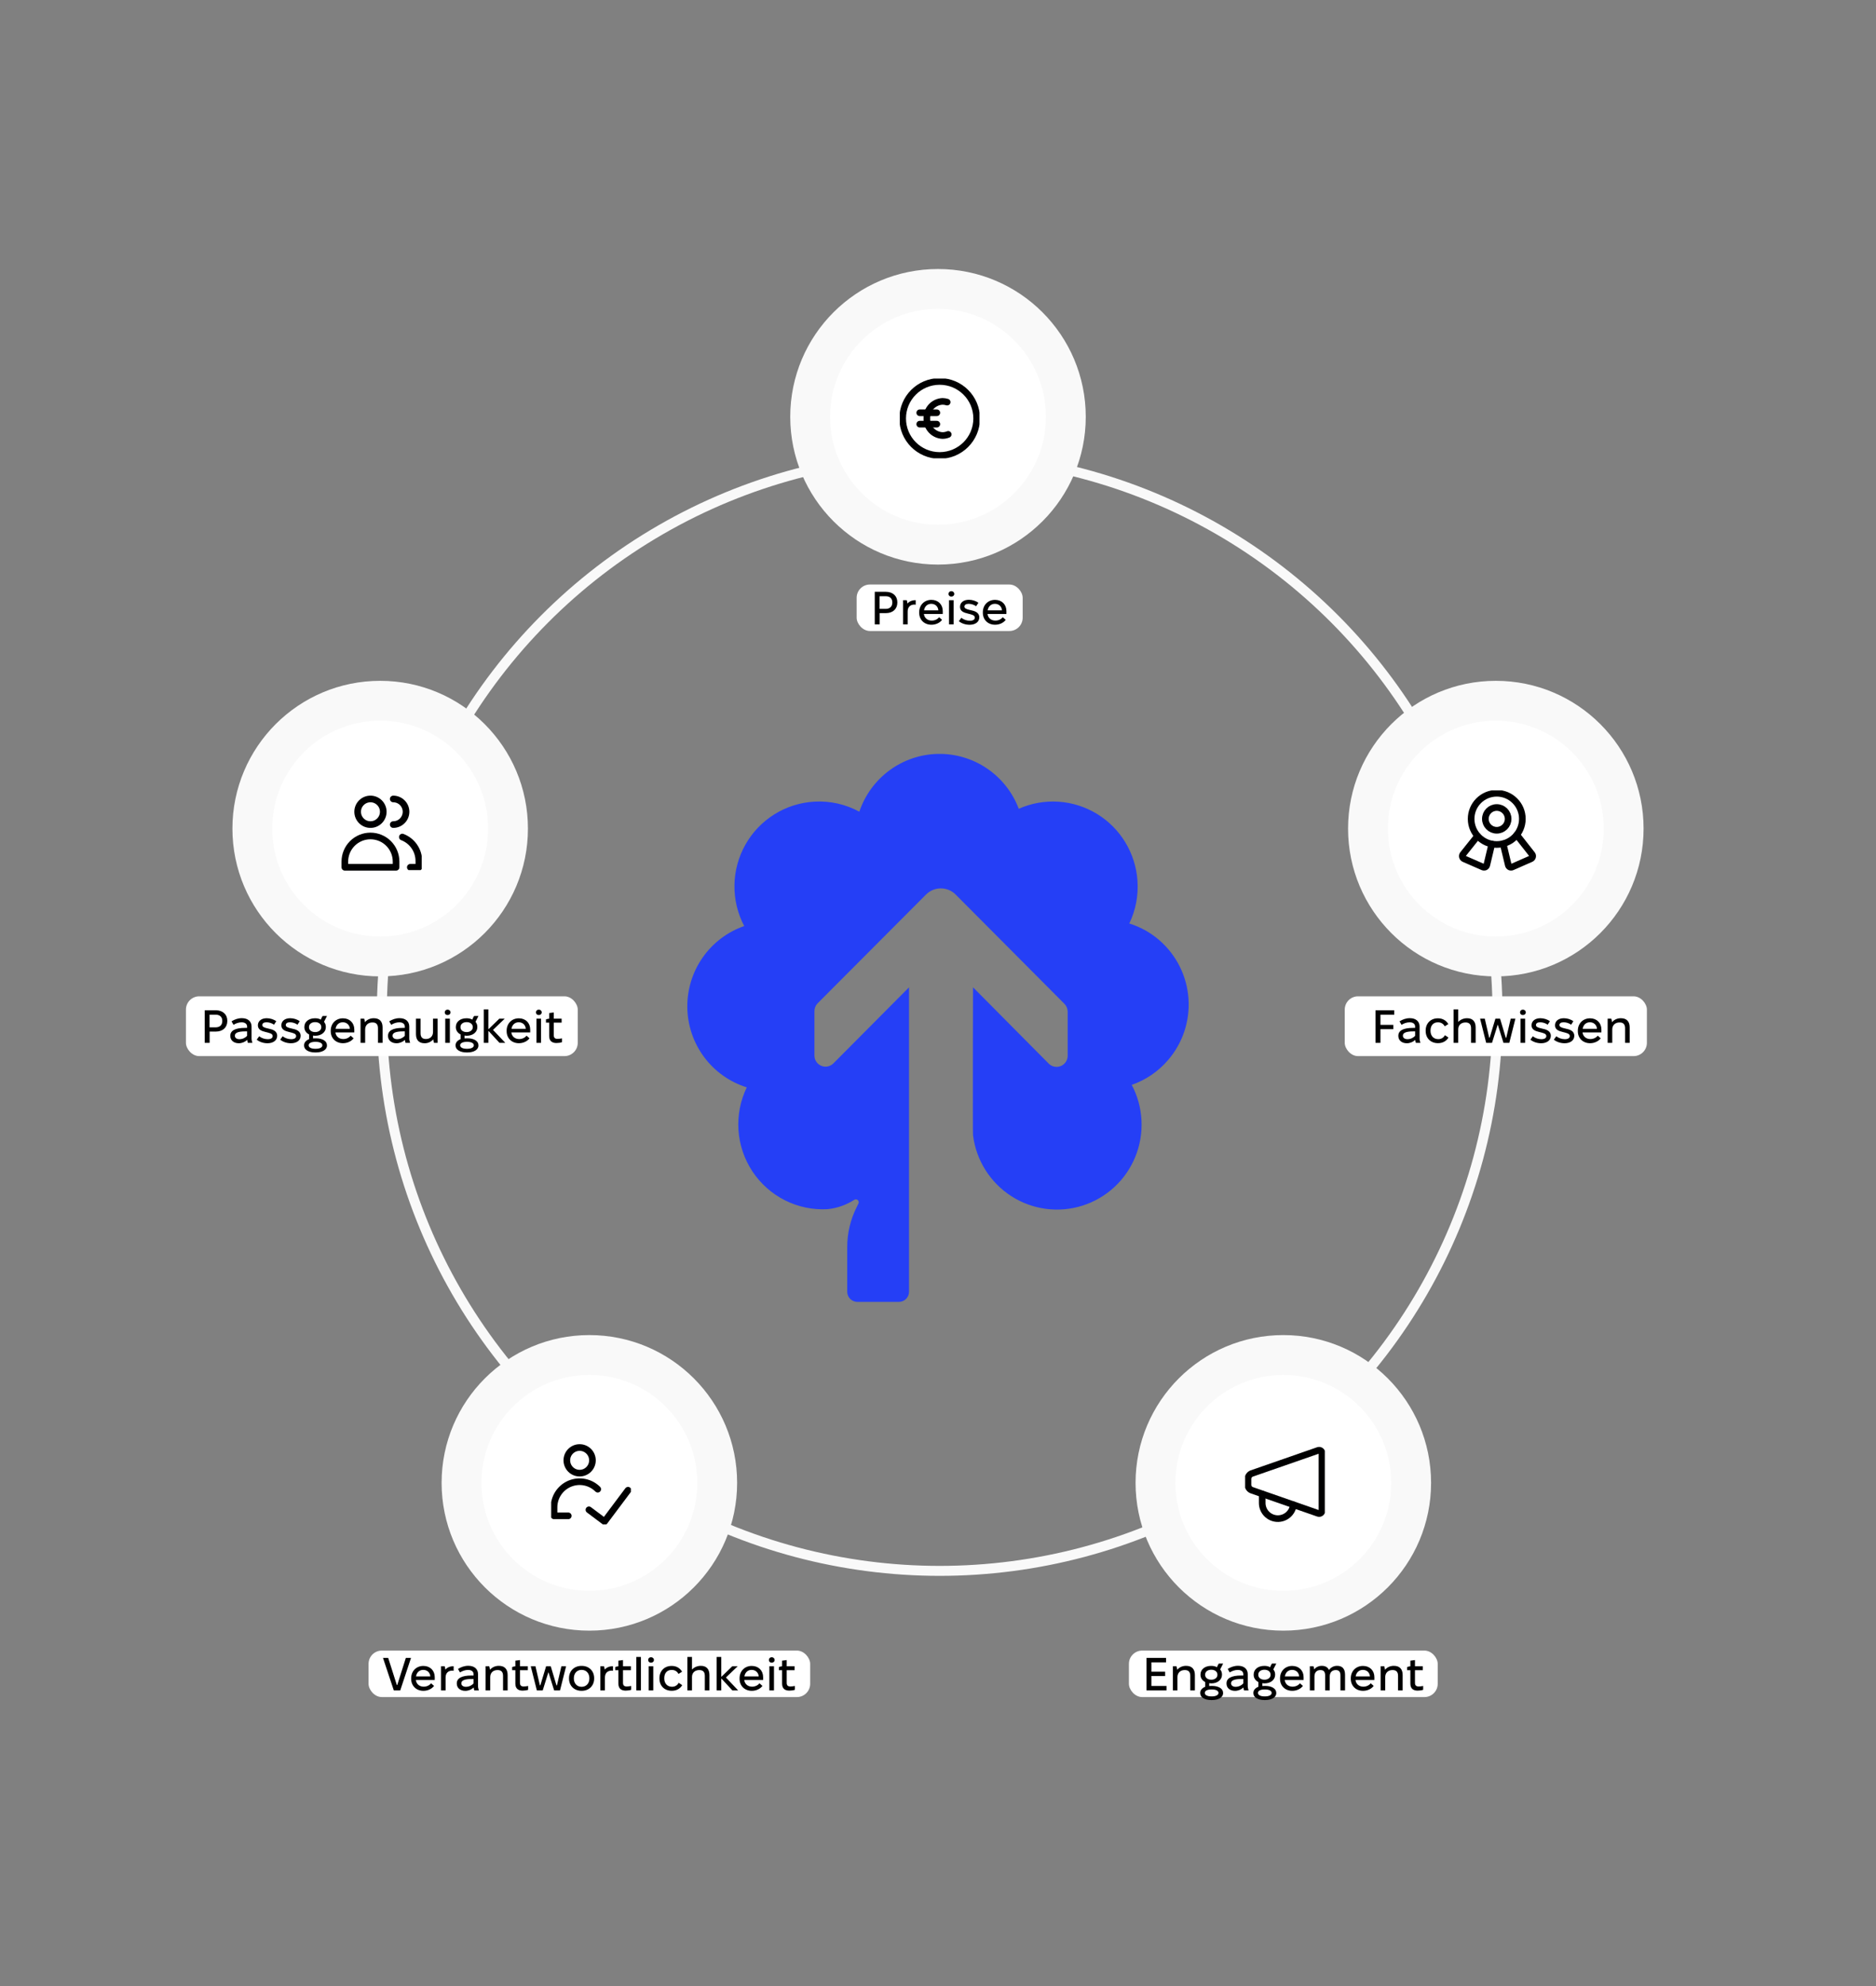 <svg width="565" height="598" viewBox="0 0 565 598" fill="none" xmlns="http://www.w3.org/2000/svg">
<rect x="0" y="0" width="565" height="598" fill="#808080" stroke="none"/>
<circle cx="283" cy="305" r="168" stroke="#F9F9F9" stroke-width="3"/>
<circle cx="282.5" cy="125.5" r="38.5" fill="white" stroke="#F9F9F9" stroke-width="12"/>
<g clip-path="url(#clip0_630_6151)">
<path d="M285.572 130.8C285.029 131.027 284.446 131.144 283.857 131.143C282.551 131.085 281.32 130.511 280.436 129.547C279.552 128.583 279.087 127.307 279.143 126C279.087 124.693 279.552 123.418 280.436 122.454C281.32 121.489 282.551 120.915 283.857 120.857C284.335 120.86 284.809 120.936 285.263 121.08" stroke="#000001" stroke-width="2" stroke-linecap="round" stroke-linejoin="round"/>
<path d="M277 124.287H282.143" stroke="#000001" stroke-width="2" stroke-linecap="round" stroke-linejoin="round"/>
<path d="M277 127.715H282.143" stroke="#000001" stroke-width="2" stroke-linecap="round" stroke-linejoin="round"/>
<path d="M283 137.143C289.154 137.143 294.143 132.154 294.143 126C294.143 119.846 289.154 114.857 283 114.857C276.846 114.857 271.857 119.846 271.857 126C271.857 132.154 276.846 137.143 283 137.143Z" stroke="#000001" stroke-width="2" stroke-linecap="round" stroke-linejoin="round"/>
</g>
<circle cx="450.5" cy="249.5" r="38.5" fill="white" stroke="#F9F9F9" stroke-width="12"/>
<g clip-path="url(#clip1_630_6151)">
<path d="M450.777 254.286C455.037 254.286 458.491 250.832 458.491 246.572C458.491 242.311 455.037 238.857 450.777 238.857C446.516 238.857 443.062 242.311 443.062 246.572C443.062 250.832 446.516 254.286 450.777 254.286Z" stroke="#000001" stroke-width="2" stroke-linecap="round" stroke-linejoin="round"/>
<path d="M450.777 250C452.671 250 454.206 248.465 454.206 246.571C454.206 244.678 452.671 243.143 450.777 243.143C448.884 243.143 447.349 244.678 447.349 246.571C447.349 248.465 448.884 250 450.777 250Z" stroke="#000001" stroke-width="2" stroke-linecap="round" stroke-linejoin="round"/>
<path d="M449.286 254.149L447.777 260.492C447.747 260.613 447.692 260.725 447.615 260.823C447.538 260.92 447.442 261 447.332 261.058C447.215 261.108 447.09 261.134 446.963 261.134C446.836 261.134 446.711 261.108 446.594 261.058L440.903 258.572C440.784 258.516 440.679 258.433 440.596 258.33C440.513 258.227 440.454 258.107 440.425 257.978C440.395 257.85 440.395 257.716 440.424 257.587C440.454 257.458 440.512 257.338 440.594 257.235L445 251.715" stroke="#000001" stroke-width="2" stroke-linecap="round" stroke-linejoin="round"/>
<path d="M452.715 254.063L454.258 260.492C454.288 260.614 454.346 260.728 454.426 260.826C454.506 260.924 454.606 261.003 454.721 261.057C454.834 261.108 454.956 261.135 455.081 261.135C455.205 261.135 455.327 261.108 455.441 261.057L461.098 258.572C461.219 258.516 461.325 258.432 461.409 258.328C461.492 258.224 461.55 258.102 461.578 257.972C461.61 257.844 461.612 257.71 461.582 257.582C461.552 257.454 461.492 257.335 461.406 257.234L456.812 251.389" stroke="#000001" stroke-width="2" stroke-linecap="round" stroke-linejoin="round"/>
</g>
<circle cx="114.5" cy="249.5" r="38.5" fill="white" stroke="#F9F9F9" stroke-width="12"/>
<g clip-path="url(#clip2_630_6151)">
<path d="M111.572 248.287C113.702 248.287 115.429 246.56 115.429 244.429C115.429 242.299 113.702 240.572 111.572 240.572C109.442 240.572 107.715 242.299 107.715 244.429C107.715 246.56 109.442 248.287 111.572 248.287Z" stroke="#000001" stroke-width="2" stroke-linecap="round" stroke-linejoin="round"/>
<path d="M119.286 261.143H103.857V259.429C103.857 257.383 104.67 255.421 106.117 253.974C107.564 252.528 109.526 251.715 111.572 251.715C113.618 251.715 115.58 252.528 117.027 253.974C118.473 255.421 119.286 257.383 119.286 259.429V261.143Z" stroke="#000001" stroke-width="2" stroke-linecap="round" stroke-linejoin="round"/>
<path d="M118.429 240.572C119.452 240.572 120.433 240.979 121.156 241.702C121.879 242.425 122.286 243.406 122.286 244.429C122.286 245.452 121.879 246.433 121.156 247.157C120.433 247.88 119.452 248.287 118.429 248.287" stroke="#000001" stroke-width="2" stroke-linecap="round" stroke-linejoin="round"/>
<path d="M121.172 252.041C122.632 252.597 123.889 253.582 124.777 254.868C125.665 256.154 126.141 257.679 126.143 259.241V261.144H123.572" stroke="#000001" stroke-width="2" stroke-linecap="round" stroke-linejoin="round"/>
</g>
<circle cx="386.5" cy="446.5" r="38.5" fill="white" stroke="#F9F9F9" stroke-width="12"/>
<g clip-path="url(#clip3_630_6151)">
<path d="M397.012 455.692L377.006 448.715C376.68 448.601 376.395 448.391 376.19 448.113C375.985 447.834 375.869 447.501 375.857 447.155V445.286C375.859 444.932 375.97 444.587 376.176 444.298C376.381 444.01 376.671 443.792 377.006 443.675L397.012 436.715C397.14 436.672 397.277 436.659 397.411 436.679C397.545 436.699 397.673 436.75 397.783 436.829C397.894 436.908 397.984 437.011 398.046 437.131C398.109 437.252 398.142 437.385 398.143 437.521V454.886C398.142 455.022 398.109 455.155 398.046 455.276C397.984 455.396 397.894 455.5 397.783 455.578C397.673 455.657 397.545 455.708 397.411 455.728C397.277 455.748 397.14 455.736 397.012 455.692Z" stroke="#000001" stroke-width="2" stroke-linecap="round" stroke-linejoin="round"/>
<path d="M389.538 453.12C389.394 454.311 388.801 455.402 387.88 456.171C386.96 456.94 385.78 457.329 384.583 457.259C383.386 457.189 382.26 456.665 381.435 455.794C380.61 454.924 380.148 453.771 380.144 452.571V449.846" stroke="#000001" stroke-width="2" stroke-linecap="round" stroke-linejoin="round"/>
</g>
<circle cx="177.5" cy="446.5" r="38.5" fill="white" stroke="#F9F9F9" stroke-width="12"/>
<path d="M351.728 319.258C348.814 322.644 345.06 325.197 340.846 326.659C342.598 329.971 343.601 333.63 343.787 337.374C343.972 341.119 343.334 344.859 341.919 348.329C340.503 351.799 338.344 354.914 335.595 357.454C332.845 359.993 329.573 361.895 326.01 363.024C322.446 364.154 318.679 364.483 314.975 363.989C311.271 363.495 307.72 362.189 304.574 360.165C301.429 358.141 298.766 355.447 296.773 352.275C294.781 349.103 293.508 345.53 293.045 341.809C292.942 340.935 293.045 297.281 293.045 297.281L315.84 320.255C316.307 320.726 316.904 321.047 317.553 321.178C318.203 321.309 318.876 321.243 319.489 320.989C320.101 320.736 320.625 320.305 320.993 319.752C321.361 319.2 321.557 318.55 321.557 317.885V304.56C321.537 303.67 321.166 302.825 320.526 302.209L287.815 269.351C287.23 268.763 286.534 268.296 285.769 267.978C285.003 267.66 284.183 267.496 283.354 267.496C282.525 267.496 281.705 267.66 280.939 267.978C280.174 268.296 279.478 268.763 278.893 269.351L246.219 302.124C245.607 302.762 245.27 303.617 245.282 304.503V317.81C245.28 318.476 245.475 319.127 245.843 319.681C246.21 320.235 246.734 320.667 247.346 320.922C247.959 321.177 248.633 321.243 249.284 321.113C249.934 320.982 250.531 320.661 250.999 320.189L273.766 297.3V388.972C273.766 389.773 273.449 390.542 272.885 391.11C272.321 391.677 271.556 391.998 270.757 392H258.188C257.387 391.995 256.62 391.673 256.053 391.105C255.486 390.536 255.166 389.767 255.161 388.962V375.626C255.136 371.378 256.125 367.186 258.048 363.401C258.245 363.025 258.413 362.658 258.563 362.32C258.632 362.149 258.645 361.961 258.601 361.783C258.556 361.605 258.456 361.446 258.315 361.328C258.174 361.211 257.999 361.142 257.816 361.13C257.634 361.119 257.452 361.167 257.298 361.266C254.879 362.822 252.132 363.788 249.275 364.088C244.843 364.341 240.421 363.428 236.449 361.439C232.477 359.449 229.092 356.453 226.629 352.747C224.167 349.041 222.712 344.753 222.41 340.309C222.108 335.865 222.968 331.419 224.906 327.412C219.783 325.811 215.294 322.628 212.079 318.317C208.865 314.006 207.088 308.788 207.003 303.405C206.918 298.022 208.528 292.749 211.605 288.338C214.682 283.927 219.067 280.603 224.137 278.84C222.146 275.052 221.135 270.824 221.197 266.542C221.259 262.26 222.391 258.063 224.49 254.335C226.589 250.607 229.588 247.467 233.211 245.204C236.834 242.941 240.965 241.627 245.226 241.383C249.946 241.096 254.652 242.146 258.807 244.411C260.487 239.413 263.666 235.057 267.908 231.941C272.15 228.825 277.248 227.101 282.505 227.004C287.761 226.908 292.919 228.443 297.273 231.401C301.626 234.359 304.962 238.594 306.823 243.527C310.569 241.867 314.657 241.136 318.743 241.396C322.829 241.656 326.793 242.899 330.299 245.021C333.806 247.142 336.751 250.08 338.887 253.584C341.023 257.089 342.287 261.058 342.571 265.157C342.891 269.602 342.044 274.054 340.115 278.068C343.489 279.115 346.605 280.861 349.263 283.194C351.785 285.399 353.85 288.082 355.338 291.088C356.827 294.094 357.711 297.365 357.94 300.714C358.169 304.063 357.738 307.424 356.673 310.606C355.607 313.788 353.926 316.728 351.728 319.258Z" fill="#253FF6"/>
<rect x="258" y="176" width="50" height="14" rx="4" fill="white"/>
<path d="M263.452 188V178.2H266.798C268.87 178.2 270.256 179.432 270.256 181.35V181.434C270.256 183.366 268.898 184.612 266.826 184.612H264.936V188H263.452ZM264.908 183.338H266.742C268.016 183.338 268.744 182.61 268.744 181.448V181.378C268.744 180.23 268.016 179.53 266.756 179.53H264.908V183.338ZM271.98 188V180.72H273.086C273.184 180.986 273.268 181.392 273.296 181.728C273.856 181.098 274.668 180.72 275.662 180.72H275.788V182.106C275.676 182.064 275.55 182.036 275.41 182.036C274.108 182.036 273.366 182.82 273.366 184.108V188H271.98ZM280.505 188.112C278.349 188.112 276.837 186.6 276.837 184.514V184.332C276.837 182.176 278.391 180.622 280.491 180.622H280.533C282.535 180.622 283.935 182.008 283.935 183.996V184.864H278.251C278.391 186.04 279.301 186.866 280.603 186.866H280.631C281.583 186.866 282.409 186.418 282.829 185.844L283.725 186.642C283.039 187.566 281.807 188.112 280.561 188.112H280.505ZM278.293 183.786H282.605C282.521 182.624 281.667 181.812 280.477 181.812H280.463C279.315 181.812 278.475 182.596 278.293 183.786ZM286.516 179.642C286.012 179.642 285.662 179.306 285.662 178.83C285.662 178.354 286.026 178.004 286.516 178.004C287.02 178.004 287.398 178.354 287.398 178.83C287.398 179.306 287.02 179.642 286.516 179.642ZM285.816 188V180.72H287.202V188H285.816ZM292.027 188.126C290.809 188.126 289.633 187.748 288.779 187.048L289.521 186.026C290.249 186.6 291.187 186.908 292.097 186.908C293.035 186.908 293.581 186.572 293.581 185.97C293.581 185.214 292.699 185.06 291.453 184.738C290.319 184.472 289.129 184.066 289.129 182.736C289.129 181.42 290.221 180.594 291.789 180.594C292.811 180.594 293.917 180.93 294.659 181.504L293.987 182.54C293.385 182.092 292.489 181.812 291.733 181.812C290.893 181.812 290.459 182.148 290.459 182.652C290.459 183.156 290.977 183.436 292.251 183.702C293.525 183.954 294.939 184.388 294.939 185.886C294.939 187.258 293.749 188.126 292.027 188.126ZM299.673 188.112C297.517 188.112 296.005 186.6 296.005 184.514V184.332C296.005 182.176 297.559 180.622 299.659 180.622H299.701C301.703 180.622 303.103 182.008 303.103 183.996V184.864H297.419C297.559 186.04 298.469 186.866 299.771 186.866H299.799C300.751 186.866 301.577 186.418 301.997 185.844L302.893 186.642C302.207 187.566 300.975 188.112 299.729 188.112H299.673ZM297.461 183.786H301.773C301.689 182.624 300.835 181.812 299.645 181.812H299.631C298.483 181.812 297.643 182.596 297.461 183.786Z" fill="black"/>
<rect x="111" y="497" width="133" height="14" rx="4" fill="white"/>
<path d="M118.606 509L115.344 499.2H116.912L119.516 507.376H119.642L122.232 499.2H123.786L120.538 509H118.606ZM127.502 509.112C125.346 509.112 123.834 507.6 123.834 505.514V505.332C123.834 503.176 125.388 501.622 127.488 501.622H127.53C129.532 501.622 130.932 503.008 130.932 504.996V505.864H125.248C125.388 507.04 126.298 507.866 127.6 507.866H127.628C128.58 507.866 129.406 507.418 129.826 506.844L130.722 507.642C130.036 508.566 128.804 509.112 127.558 509.112H127.502ZM125.29 504.786H129.602C129.518 503.624 128.664 502.812 127.474 502.812H127.46C126.312 502.812 125.472 503.596 125.29 504.786ZM132.813 509V501.72H133.919C134.017 501.986 134.101 502.392 134.129 502.728C134.689 502.098 135.501 501.72 136.495 501.72H136.621V503.106C136.509 503.064 136.383 503.036 136.243 503.036C134.941 503.036 134.199 503.82 134.199 505.108V509H132.813ZM140.12 509.126C138.608 509.126 137.572 508.244 137.572 506.942V506.872C137.572 505.318 139.056 504.506 141.996 504.506H142.626V504.1C142.626 503.316 142.01 502.826 140.974 502.826H140.946C140.162 502.826 139.238 503.12 138.538 503.582L137.936 502.532C138.846 501.958 139.896 501.58 141.016 501.58H141.072C142.836 501.58 143.97 502.546 143.97 504.072V507.656C143.97 508.104 144.082 508.608 144.222 509H142.85C142.766 508.79 142.696 508.44 142.668 508.118C141.968 508.762 141.072 509.126 140.12 509.126ZM140.302 507.908C141.24 507.908 142.08 507.502 142.626 506.9V505.556H142.164C139.938 505.556 138.944 505.976 138.944 506.844V506.886C138.944 507.488 139.49 507.908 140.302 507.908ZM146.252 509V501.72H147.344C147.456 502 147.54 502.462 147.568 502.784C148.212 502.014 149.178 501.594 150.2 501.594H150.242C151.992 501.594 152.888 502.588 152.888 504.352V509H151.502V504.618C151.502 503.498 151.026 502.868 149.878 502.868H149.808C148.52 502.868 147.638 503.694 147.638 504.982V509H146.252ZM157.395 509.056C156.065 509.056 155.211 508.44 155.211 506.956V502.91H154.245V501.944C154.525 501.846 154.889 501.762 155.211 501.734V500.04L156.597 499.858V501.72H158.963V502.91H156.597V506.704C156.597 507.53 157.003 507.81 157.717 507.81C158.081 507.81 158.767 507.74 159.061 507.656V508.804C158.683 508.972 157.927 509.056 157.395 509.056ZM161.686 509L159.852 501.72H161.266L162.596 507.46H162.736L164.472 501.72H165.872L167.594 507.488H167.734L169.078 501.72H170.492L168.658 509H166.894L165.2 503.568H165.144L163.45 509H161.686ZM175.123 509.112C172.925 509.112 171.371 507.586 171.371 505.43V505.29C171.371 503.134 172.925 501.608 175.123 501.608H175.207C177.391 501.608 178.945 503.134 178.945 505.29V505.43C178.945 507.586 177.391 509.112 175.207 509.112H175.123ZM175.137 507.908H175.179C176.551 507.908 177.503 506.886 177.503 505.416V505.304C177.503 503.834 176.551 502.812 175.179 502.812H175.137C173.779 502.812 172.827 503.834 172.827 505.304V505.416C172.827 506.886 173.779 507.908 175.137 507.908ZM180.801 509V501.72H181.907C182.005 501.986 182.089 502.392 182.117 502.728C182.677 502.098 183.489 501.72 184.483 501.72H184.609V503.106C184.497 503.064 184.371 503.036 184.231 503.036C182.929 503.036 182.187 503.82 182.187 505.108V509H180.801ZM188.43 509.056C187.1 509.056 186.246 508.44 186.246 506.956V502.91H185.28V501.944C185.56 501.846 185.924 501.762 186.246 501.734V500.04L187.632 499.858V501.72H189.998V502.91H187.632V506.704C187.632 507.53 188.038 507.81 188.752 507.81C189.116 507.81 189.802 507.74 190.096 507.656V508.804C189.718 508.972 188.962 509.056 188.43 509.056ZM191.643 509V498.92H193.029V509H191.643ZM196.062 500.642C195.558 500.642 195.208 500.306 195.208 499.83C195.208 499.354 195.572 499.004 196.062 499.004C196.566 499.004 196.944 499.354 196.944 499.83C196.944 500.306 196.566 500.642 196.062 500.642ZM195.362 509V501.72H196.748V509H195.362ZM202.273 509.098C200.103 509.098 198.605 507.6 198.605 505.43V505.276C198.605 503.12 200.145 501.622 202.245 501.622H202.329C203.757 501.622 204.821 502.322 205.423 503.358L204.345 504.03C203.939 503.274 203.253 502.826 202.315 502.826H202.287C200.915 502.826 200.061 503.764 200.061 505.304V505.416C200.061 506.914 201.013 507.894 202.371 507.894H202.413C203.379 507.894 204.037 507.376 204.415 506.704L205.465 507.418C204.849 508.44 203.785 509.098 202.371 509.098H202.273ZM207.024 509V498.92H208.41V502.714C209.068 502.014 210.006 501.594 211.084 501.594C212.75 501.594 213.66 502.574 213.66 504.352V509H212.274V504.618C212.274 503.456 211.742 502.868 210.622 502.868C209.278 502.868 208.41 503.68 208.41 504.926V509H207.024ZM215.842 509V498.92H217.228V504.842H217.326L220.546 501.72H222.17L218.628 505.108L222.324 509H220.574L217.326 505.472H217.228V509H215.842ZM226.404 509.112C224.248 509.112 222.736 507.6 222.736 505.514V505.332C222.736 503.176 224.29 501.622 226.39 501.622H226.432C228.434 501.622 229.834 503.008 229.834 504.996V505.864H224.15C224.29 507.04 225.2 507.866 226.502 507.866H226.53C227.482 507.866 228.308 507.418 228.728 506.844L229.624 507.642C228.938 508.566 227.706 509.112 226.46 509.112H226.404ZM224.192 504.786H228.504C228.42 503.624 227.566 502.812 226.376 502.812H226.362C225.214 502.812 224.374 503.596 224.192 504.786ZM232.415 500.642C231.911 500.642 231.561 500.306 231.561 499.83C231.561 499.354 231.925 499.004 232.415 499.004C232.919 499.004 233.297 499.354 233.297 499.83C233.297 500.306 232.919 500.642 232.415 500.642ZM231.715 509V501.72H233.101V509H231.715ZM237.731 509.056C236.401 509.056 235.547 508.44 235.547 506.956V502.91H234.581V501.944C234.861 501.846 235.225 501.762 235.547 501.734V500.04L236.933 499.858V501.72H239.299V502.91H236.933V506.704C236.933 507.53 237.339 507.81 238.053 507.81C238.417 507.81 239.103 507.74 239.397 507.656V508.804C239.019 508.972 238.263 509.056 237.731 509.056Z" fill="black"/>
<rect x="56" y="300" width="118" height="18" rx="4" fill="white"/>
<path d="M61.655 314V304.2H65.001C67.073 304.2 68.459 305.432 68.459 307.35V307.434C68.459 309.366 67.101 310.612 65.029 310.612H63.139V314H61.655ZM63.111 309.338H64.945C66.219 309.338 66.947 308.61 66.947 307.448V307.378C66.947 306.23 66.219 305.53 64.959 305.53H63.111V309.338ZM71.912 314.126C70.4 314.126 69.364 313.244 69.364 311.942V311.872C69.364 310.318 70.848 309.506 73.788 309.506H74.418V309.1C74.418 308.316 73.802 307.826 72.766 307.826H72.738C71.954 307.826 71.03 308.12 70.33 308.582L69.728 307.532C70.638 306.958 71.688 306.58 72.808 306.58H72.864C74.628 306.58 75.762 307.546 75.762 309.072V312.656C75.762 313.104 75.874 313.608 76.014 314H74.642C74.558 313.79 74.488 313.44 74.46 313.118C73.76 313.762 72.864 314.126 71.912 314.126ZM72.094 312.908C73.032 312.908 73.872 312.502 74.418 311.9V310.556H73.956C71.73 310.556 70.736 310.976 70.736 311.844V311.886C70.736 312.488 71.282 312.908 72.094 312.908ZM80.564 314.126C79.347 314.126 78.171 313.748 77.317 313.048L78.058 312.026C78.787 312.6 79.725 312.908 80.635 312.908C81.573 312.908 82.118 312.572 82.118 311.97C82.118 311.214 81.237 311.06 79.99 310.738C78.856 310.472 77.666 310.066 77.666 308.736C77.666 307.42 78.758 306.594 80.326 306.594C81.349 306.594 82.454 306.93 83.197 307.504L82.525 308.54C81.922 308.092 81.026 307.812 80.27 307.812C79.43 307.812 78.996 308.148 78.996 308.652C78.996 309.156 79.514 309.436 80.788 309.702C82.062 309.954 83.477 310.388 83.477 311.886C83.477 313.258 82.287 314.126 80.564 314.126ZM87.633 314.126C86.415 314.126 85.239 313.748 84.385 313.048L85.127 312.026C85.855 312.6 86.793 312.908 87.703 312.908C88.641 312.908 89.187 312.572 89.187 311.97C89.187 311.214 88.305 311.06 87.059 310.738C85.925 310.472 84.735 310.066 84.735 308.736C84.735 307.42 85.827 306.594 87.395 306.594C88.417 306.594 89.523 306.93 90.265 307.504L89.593 308.54C88.991 308.092 88.095 307.812 87.339 307.812C86.499 307.812 86.065 308.148 86.065 308.652C86.065 309.156 86.583 309.436 87.857 309.702C89.131 309.954 90.545 310.388 90.545 311.886C90.545 313.258 89.355 314.126 87.633 314.126ZM91.663 309.31V309.198C91.663 307.672 92.993 306.608 94.841 306.608H94.968C95.597 306.608 96.186 306.762 96.633 307.014C96.773 306.58 96.956 306.202 97.18 305.908H98.481L97.585 307.672C97.936 308.092 98.132 308.596 98.132 309.184V309.296C98.132 310.794 96.787 311.872 94.968 311.872H94.883C94.688 311.872 94.478 311.844 94.281 311.816V312.67C94.492 312.656 94.73 312.642 94.954 312.642H95.163C97.067 312.642 98.468 313.44 98.468 314.714V314.84C98.468 316.1 97.053 316.898 95.135 316.898H94.912C92.98 316.898 91.579 316.1 91.579 314.84V314.7C91.579 313.888 92.21 313.244 93.091 312.894V311.48C92.224 311.046 91.663 310.262 91.663 309.31ZM93.064 309.212V309.338C93.064 310.178 93.847 310.766 94.856 310.766H94.968C95.975 310.766 96.76 310.164 96.76 309.338V309.212C96.76 308.372 95.975 307.77 94.954 307.77H94.883C93.847 307.77 93.064 308.358 93.064 309.212ZM92.966 314.714V314.784C92.966 315.4 93.763 315.792 94.912 315.792H95.121C96.284 315.792 97.082 315.386 97.082 314.784V314.714C97.082 314.098 96.269 313.706 95.121 313.706H94.912C93.763 313.706 92.966 314.098 92.966 314.714ZM103.276 314.112C101.12 314.112 99.608 312.6 99.608 310.514V310.332C99.608 308.176 101.162 306.622 103.262 306.622H103.304C105.306 306.622 106.706 308.008 106.706 309.996V310.864H101.022C101.162 312.04 102.072 312.866 103.374 312.866H103.402C104.354 312.866 105.18 312.418 105.6 311.844L106.496 312.642C105.81 313.566 104.578 314.112 103.332 314.112H103.276ZM101.064 309.786H105.376C105.292 308.624 104.438 307.812 103.248 307.812H103.234C102.086 307.812 101.246 308.596 101.064 309.786ZM108.587 314V306.72H109.679C109.791 307 109.875 307.462 109.903 307.784C110.547 307.014 111.513 306.594 112.535 306.594H112.577C114.327 306.594 115.223 307.588 115.223 309.352V314H113.837V309.618C113.837 308.498 113.361 307.868 112.213 307.868H112.143C110.855 307.868 109.973 308.694 109.973 309.982V314H108.587ZM119.408 314.126C117.896 314.126 116.86 313.244 116.86 311.942V311.872C116.86 310.318 118.344 309.506 121.284 309.506H121.914V309.1C121.914 308.316 121.298 307.826 120.262 307.826H120.234C119.45 307.826 118.526 308.12 117.826 308.582L117.224 307.532C118.134 306.958 119.184 306.58 120.304 306.58H120.36C122.124 306.58 123.258 307.546 123.258 309.072V312.656C123.258 313.104 123.37 313.608 123.51 314H122.138C122.054 313.79 121.984 313.44 121.956 313.118C121.256 313.762 120.36 314.126 119.408 314.126ZM119.59 312.908C120.528 312.908 121.368 312.502 121.914 311.9V310.556H121.452C119.226 310.556 118.232 310.976 118.232 311.844V311.886C118.232 312.488 118.778 312.908 119.59 312.908ZM127.868 314.126C126.16 314.126 125.278 313.146 125.278 311.382V306.72H126.664V311.116C126.664 312.222 127.14 312.852 128.232 312.852H128.274C129.534 312.852 130.416 312.04 130.416 310.724V306.72H131.802V314H130.71C130.598 313.734 130.514 313.272 130.486 312.95C129.87 313.678 128.96 314.126 127.91 314.126H127.868ZM134.799 305.642C134.295 305.642 133.945 305.306 133.945 304.83C133.945 304.354 134.309 304.004 134.799 304.004C135.303 304.004 135.681 304.354 135.681 304.83C135.681 305.306 135.303 305.642 134.799 305.642ZM134.099 314V306.72H135.485V314H134.099ZM137.287 309.31V309.198C137.287 307.672 138.617 306.608 140.465 306.608H140.591C141.221 306.608 141.809 306.762 142.257 307.014C142.397 306.58 142.579 306.202 142.803 305.908H144.105L143.209 307.672C143.559 308.092 143.755 308.596 143.755 309.184V309.296C143.755 310.794 142.411 311.872 140.591 311.872H140.507C140.311 311.872 140.101 311.844 139.905 311.816V312.67C140.115 312.656 140.353 312.642 140.577 312.642H140.787C142.691 312.642 144.091 313.44 144.091 314.714V314.84C144.091 316.1 142.677 316.898 140.759 316.898H140.535C138.603 316.898 137.203 316.1 137.203 314.84V314.7C137.203 313.888 137.833 313.244 138.715 312.894V311.48C137.847 311.046 137.287 310.262 137.287 309.31ZM138.687 309.212V309.338C138.687 310.178 139.471 310.766 140.479 310.766H140.591C141.599 310.766 142.383 310.164 142.383 309.338V309.212C142.383 308.372 141.599 307.77 140.577 307.77H140.507C139.471 307.77 138.687 308.358 138.687 309.212ZM138.589 314.714V314.784C138.589 315.4 139.387 315.792 140.535 315.792H140.745C141.907 315.792 142.705 315.386 142.705 314.784V314.714C142.705 314.098 141.893 313.706 140.745 313.706H140.535C139.387 313.706 138.589 314.098 138.589 314.714ZM145.693 314V303.92H147.079V309.842H147.177L150.397 306.72H152.021L148.479 310.108L152.175 314H150.425L147.177 310.472H147.079V314H145.693ZM156.255 314.112C154.099 314.112 152.587 312.6 152.587 310.514V310.332C152.587 308.176 154.141 306.622 156.241 306.622H156.283C158.285 306.622 159.685 308.008 159.685 309.996V310.864H154.001C154.141 312.04 155.051 312.866 156.353 312.866H156.381C157.333 312.866 158.159 312.418 158.579 311.844L159.475 312.642C158.789 313.566 157.557 314.112 156.311 314.112H156.255ZM154.043 309.786H158.355C158.271 308.624 157.417 307.812 156.227 307.812H156.213C155.065 307.812 154.225 308.596 154.043 309.786ZM162.266 305.642C161.762 305.642 161.412 305.306 161.412 304.83C161.412 304.354 161.776 304.004 162.266 304.004C162.77 304.004 163.148 304.354 163.148 304.83C163.148 305.306 162.77 305.642 162.266 305.642ZM161.566 314V306.72H162.952V314H161.566ZM167.581 314.056C166.251 314.056 165.397 313.44 165.397 311.956V307.91H164.431V306.944C164.711 306.846 165.075 306.762 165.397 306.734V305.04L166.783 304.858V306.72H169.149V307.91H166.783V311.704C166.783 312.53 167.189 312.81 167.903 312.81C168.267 312.81 168.953 312.74 169.247 312.656V313.804C168.869 313.972 168.113 314.056 167.581 314.056Z" fill="black"/>
<rect x="405" y="300" width="91" height="18" rx="4" fill="white"/>
<path d="M414.266 314V304.2H419.908V305.544H415.75V308.596H419.628V309.898H415.75V314H414.266ZM423.688 314.126C422.176 314.126 421.14 313.244 421.14 311.942V311.872C421.14 310.318 422.624 309.506 425.564 309.506H426.194V309.1C426.194 308.316 425.578 307.826 424.542 307.826H424.514C423.73 307.826 422.806 308.12 422.106 308.582L421.504 307.532C422.414 306.958 423.464 306.58 424.584 306.58H424.64C426.404 306.58 427.538 307.546 427.538 309.072V312.656C427.538 313.104 427.65 313.608 427.79 314H426.418C426.334 313.79 426.264 313.44 426.236 313.118C425.536 313.762 424.64 314.126 423.688 314.126ZM423.87 312.908C424.808 312.908 425.648 312.502 426.194 311.9V310.556H425.732C423.506 310.556 422.512 310.976 422.512 311.844V311.886C422.512 312.488 423.058 312.908 423.87 312.908ZM433.041 314.098C430.871 314.098 429.373 312.6 429.373 310.43V310.276C429.373 308.12 430.913 306.622 433.013 306.622H433.097C434.525 306.622 435.589 307.322 436.191 308.358L435.113 309.03C434.707 308.274 434.021 307.826 433.083 307.826H433.055C431.683 307.826 430.829 308.764 430.829 310.304V310.416C430.829 311.914 431.781 312.894 433.139 312.894H433.181C434.147 312.894 434.805 312.376 435.183 311.704L436.233 312.418C435.617 313.44 434.553 314.098 433.139 314.098H433.041ZM437.792 314V303.92H439.178V307.714C439.836 307.014 440.774 306.594 441.852 306.594C443.518 306.594 444.428 307.574 444.428 309.352V314H443.042V309.618C443.042 308.456 442.51 307.868 441.39 307.868C440.046 307.868 439.178 308.68 439.178 309.926V314H437.792ZM447.593 314L445.759 306.72H447.173L448.503 312.46H448.643L450.379 306.72H451.779L453.501 312.488H453.641L454.985 306.72H456.399L454.565 314H452.801L451.107 308.568H451.051L449.357 314H447.593ZM458.644 305.642C458.14 305.642 457.79 305.306 457.79 304.83C457.79 304.354 458.154 304.004 458.644 304.004C459.148 304.004 459.526 304.354 459.526 304.83C459.526 305.306 459.148 305.642 458.644 305.642ZM457.944 314V306.72H459.33V314H457.944ZM464.155 314.126C462.937 314.126 461.761 313.748 460.907 313.048L461.649 312.026C462.377 312.6 463.315 312.908 464.225 312.908C465.163 312.908 465.709 312.572 465.709 311.97C465.709 311.214 464.827 311.06 463.581 310.738C462.447 310.472 461.257 310.066 461.257 308.736C461.257 307.42 462.349 306.594 463.917 306.594C464.939 306.594 466.045 306.93 466.787 307.504L466.115 308.54C465.513 308.092 464.617 307.812 463.861 307.812C463.021 307.812 462.587 308.148 462.587 308.652C462.587 309.156 463.105 309.436 464.379 309.702C465.653 309.954 467.067 310.388 467.067 311.886C467.067 313.258 465.877 314.126 464.155 314.126ZM471.224 314.126C470.006 314.126 468.83 313.748 467.976 313.048L468.718 312.026C469.446 312.6 470.384 312.908 471.294 312.908C472.232 312.908 472.778 312.572 472.778 311.97C472.778 311.214 471.896 311.06 470.65 310.738C469.516 310.472 468.326 310.066 468.326 308.736C468.326 307.42 469.418 306.594 470.986 306.594C472.008 306.594 473.114 306.93 473.856 307.504L473.184 308.54C472.582 308.092 471.686 307.812 470.93 307.812C470.09 307.812 469.656 308.148 469.656 308.652C469.656 309.156 470.174 309.436 471.448 309.702C472.722 309.954 474.136 310.388 474.136 311.886C474.136 313.258 472.946 314.126 471.224 314.126ZM478.869 314.112C476.713 314.112 475.201 312.6 475.201 310.514V310.332C475.201 308.176 476.755 306.622 478.855 306.622H478.897C480.899 306.622 482.299 308.008 482.299 309.996V310.864H476.615C476.755 312.04 477.665 312.866 478.967 312.866H478.995C479.947 312.866 480.773 312.418 481.193 311.844L482.089 312.642C481.403 313.566 480.171 314.112 478.925 314.112H478.869ZM476.657 309.786H480.969C480.885 308.624 480.031 307.812 478.841 307.812H478.827C477.679 307.812 476.839 308.596 476.657 309.786ZM484.18 314V306.72H485.272C485.384 307 485.468 307.462 485.496 307.784C486.14 307.014 487.106 306.594 488.128 306.594H488.17C489.92 306.594 490.816 307.588 490.816 309.352V314H489.43V309.618C489.43 308.498 488.954 307.868 487.806 307.868H487.736C486.448 307.868 485.566 308.694 485.566 309.982V314H484.18Z" fill="black"/>
<rect x="340" y="497" width="93" height="14" rx="4" fill="white"/>
<path d="M345.289 509V499.2H351.183V500.544H346.773V503.358H350.903V504.66H346.773V507.656H351.323V509H345.289ZM353.229 509V501.72H354.321C354.433 502 354.517 502.462 354.545 502.784C355.189 502.014 356.155 501.594 357.177 501.594H357.219C358.969 501.594 359.865 502.588 359.865 504.352V509H358.479V504.618C358.479 503.498 358.003 502.868 356.855 502.868H356.785C355.497 502.868 354.615 503.694 354.615 504.982V509H353.229ZM361.557 504.31V504.198C361.557 502.672 362.887 501.608 364.735 501.608H364.861C365.491 501.608 366.079 501.762 366.527 502.014C366.667 501.58 366.849 501.202 367.073 500.908H368.375L367.479 502.672C367.829 503.092 368.025 503.596 368.025 504.184V504.296C368.025 505.794 366.681 506.872 364.861 506.872H364.777C364.581 506.872 364.371 506.844 364.175 506.816V507.67C364.385 507.656 364.623 507.642 364.847 507.642H365.057C366.961 507.642 368.361 508.44 368.361 509.714V509.84C368.361 511.1 366.947 511.898 365.029 511.898H364.805C362.873 511.898 361.473 511.1 361.473 509.84V509.7C361.473 508.888 362.103 508.244 362.985 507.894V506.48C362.117 506.046 361.557 505.262 361.557 504.31ZM362.957 504.212V504.338C362.957 505.178 363.741 505.766 364.749 505.766H364.861C365.869 505.766 366.653 505.164 366.653 504.338V504.212C366.653 503.372 365.869 502.77 364.847 502.77H364.777C363.741 502.77 362.957 503.358 362.957 504.212ZM362.859 509.714V509.784C362.859 510.4 363.657 510.792 364.805 510.792H365.015C366.177 510.792 366.975 510.386 366.975 509.784V509.714C366.975 509.098 366.163 508.706 365.015 508.706H364.805C363.657 508.706 362.859 509.098 362.859 509.714ZM371.938 509.126C370.426 509.126 369.39 508.244 369.39 506.942V506.872C369.39 505.318 370.874 504.506 373.814 504.506H374.444V504.1C374.444 503.316 373.828 502.826 372.792 502.826H372.764C371.98 502.826 371.056 503.12 370.356 503.582L369.754 502.532C370.664 501.958 371.714 501.58 372.834 501.58H372.89C374.654 501.58 375.788 502.546 375.788 504.072V507.656C375.788 508.104 375.9 508.608 376.04 509H374.668C374.584 508.79 374.514 508.44 374.486 508.118C373.786 508.762 372.89 509.126 371.938 509.126ZM372.12 507.908C373.058 507.908 373.898 507.502 374.444 506.9V505.556H373.982C371.756 505.556 370.762 505.976 370.762 506.844V506.886C370.762 507.488 371.308 507.908 372.12 507.908ZM377.567 504.31V504.198C377.567 502.672 378.897 501.608 380.745 501.608H380.871C381.501 501.608 382.089 501.762 382.537 502.014C382.677 501.58 382.859 501.202 383.083 500.908H384.385L383.489 502.672C383.839 503.092 384.035 503.596 384.035 504.184V504.296C384.035 505.794 382.691 506.872 380.871 506.872H380.787C380.591 506.872 380.381 506.844 380.185 506.816V507.67C380.395 507.656 380.633 507.642 380.857 507.642H381.067C382.971 507.642 384.371 508.44 384.371 509.714V509.84C384.371 511.1 382.957 511.898 381.039 511.898H380.815C378.883 511.898 377.483 511.1 377.483 509.84V509.7C377.483 508.888 378.113 508.244 378.995 507.894V506.48C378.127 506.046 377.567 505.262 377.567 504.31ZM378.967 504.212V504.338C378.967 505.178 379.751 505.766 380.759 505.766H380.871C381.879 505.766 382.663 505.164 382.663 504.338V504.212C382.663 503.372 381.879 502.77 380.857 502.77H380.787C379.751 502.77 378.967 503.358 378.967 504.212ZM378.869 509.714V509.784C378.869 510.4 379.667 510.792 380.815 510.792H381.025C382.187 510.792 382.985 510.386 382.985 509.784V509.714C382.985 509.098 382.173 508.706 381.025 508.706H380.815C379.667 508.706 378.869 509.098 378.869 509.714ZM389.18 509.112C387.024 509.112 385.512 507.6 385.512 505.514V505.332C385.512 503.176 387.066 501.622 389.166 501.622H389.208C391.21 501.622 392.61 503.008 392.61 504.996V505.864H386.926C387.066 507.04 387.976 507.866 389.278 507.866H389.306C390.258 507.866 391.084 507.418 391.504 506.844L392.4 507.642C391.714 508.566 390.482 509.112 389.236 509.112H389.18ZM386.968 504.786H391.28C391.196 503.624 390.342 502.812 389.152 502.812H389.138C387.99 502.812 387.15 503.596 386.968 504.786ZM394.491 509V501.72H395.583C395.681 501.944 395.751 502.336 395.793 502.644C396.339 502 397.151 501.594 398.061 501.594H398.089C399.167 501.594 399.895 502.028 400.245 502.854C400.805 502.07 401.673 501.594 402.681 501.594H402.723C404.291 501.594 405.089 502.532 405.089 504.24V509H403.703V504.478C403.703 503.386 403.269 502.868 402.317 502.868H402.289C401.225 502.868 400.483 503.526 400.483 504.8V509H399.097V504.478C399.097 503.386 398.663 502.868 397.683 502.868H397.655C396.605 502.868 395.877 503.526 395.877 504.8V509H394.491ZM410.494 509.112C408.338 509.112 406.826 507.6 406.826 505.514V505.332C406.826 503.176 408.38 501.622 410.48 501.622H410.522C412.524 501.622 413.924 503.008 413.924 504.996V505.864H408.24C408.38 507.04 409.29 507.866 410.592 507.866H410.62C411.572 507.866 412.398 507.418 412.818 506.844L413.714 507.642C413.028 508.566 411.796 509.112 410.55 509.112H410.494ZM408.282 504.786H412.594C412.51 503.624 411.656 502.812 410.466 502.812H410.452C409.304 502.812 408.464 503.596 408.282 504.786ZM415.805 509V501.72H416.897C417.009 502 417.093 502.462 417.121 502.784C417.765 502.014 418.731 501.594 419.753 501.594H419.795C421.545 501.594 422.441 502.588 422.441 504.352V509H421.055V504.618C421.055 503.498 420.579 502.868 419.431 502.868H419.361C418.073 502.868 417.191 503.694 417.191 504.982V509H415.805ZM426.948 509.056C425.618 509.056 424.764 508.44 424.764 506.956V502.91H423.798V501.944C424.078 501.846 424.442 501.762 424.764 501.734V500.04L426.15 499.858V501.72H428.516V502.91H426.15V506.704C426.15 507.53 426.556 507.81 427.27 507.81C427.634 507.81 428.32 507.74 428.614 507.656V508.804C428.236 508.972 427.48 509.056 426.948 509.056Z" fill="black"/>
<g clip-path="url(#clip4_630_6151)">
<path d="M189.143 448.715L182.08 458.143L177.366 454.612" stroke="#000001" stroke-width="2" stroke-linecap="round" stroke-linejoin="round"/>
<path d="M174.572 443.572C176.702 443.572 178.429 441.845 178.429 439.715C178.429 437.584 176.702 435.857 174.572 435.857C172.442 435.857 170.715 437.584 170.715 439.715C170.715 441.845 172.442 443.572 174.572 443.572Z" stroke="#000001" stroke-width="2" stroke-linecap="round" stroke-linejoin="round"/>
<path d="M171.143 456.429H166.857V453.858C166.859 452.333 167.312 450.843 168.16 449.576C169.007 448.308 170.212 447.321 171.62 446.737C173.029 446.154 174.579 446.001 176.075 446.298C177.57 446.595 178.944 447.329 180.023 448.406" stroke="#000001" stroke-width="2" stroke-linecap="round" stroke-linejoin="round"/>
</g>
<defs>
<clipPath id="clip0_630_6151">
<rect width="24" height="24" fill="white" transform="translate(271 114)"/>
</clipPath>
<clipPath id="clip1_630_6151">
<rect width="24" height="24" fill="white" transform="translate(439 238)"/>
</clipPath>
<clipPath id="clip2_630_6151">
<rect width="24" height="24" fill="white" transform="translate(103 238)"/>
</clipPath>
<clipPath id="clip3_630_6151">
<rect width="24" height="24" fill="white" transform="translate(375 435)"/>
</clipPath>
<clipPath id="clip4_630_6151">
<rect width="24" height="24" fill="white" transform="translate(166 435)"/>
</clipPath>
</defs>
</svg>
